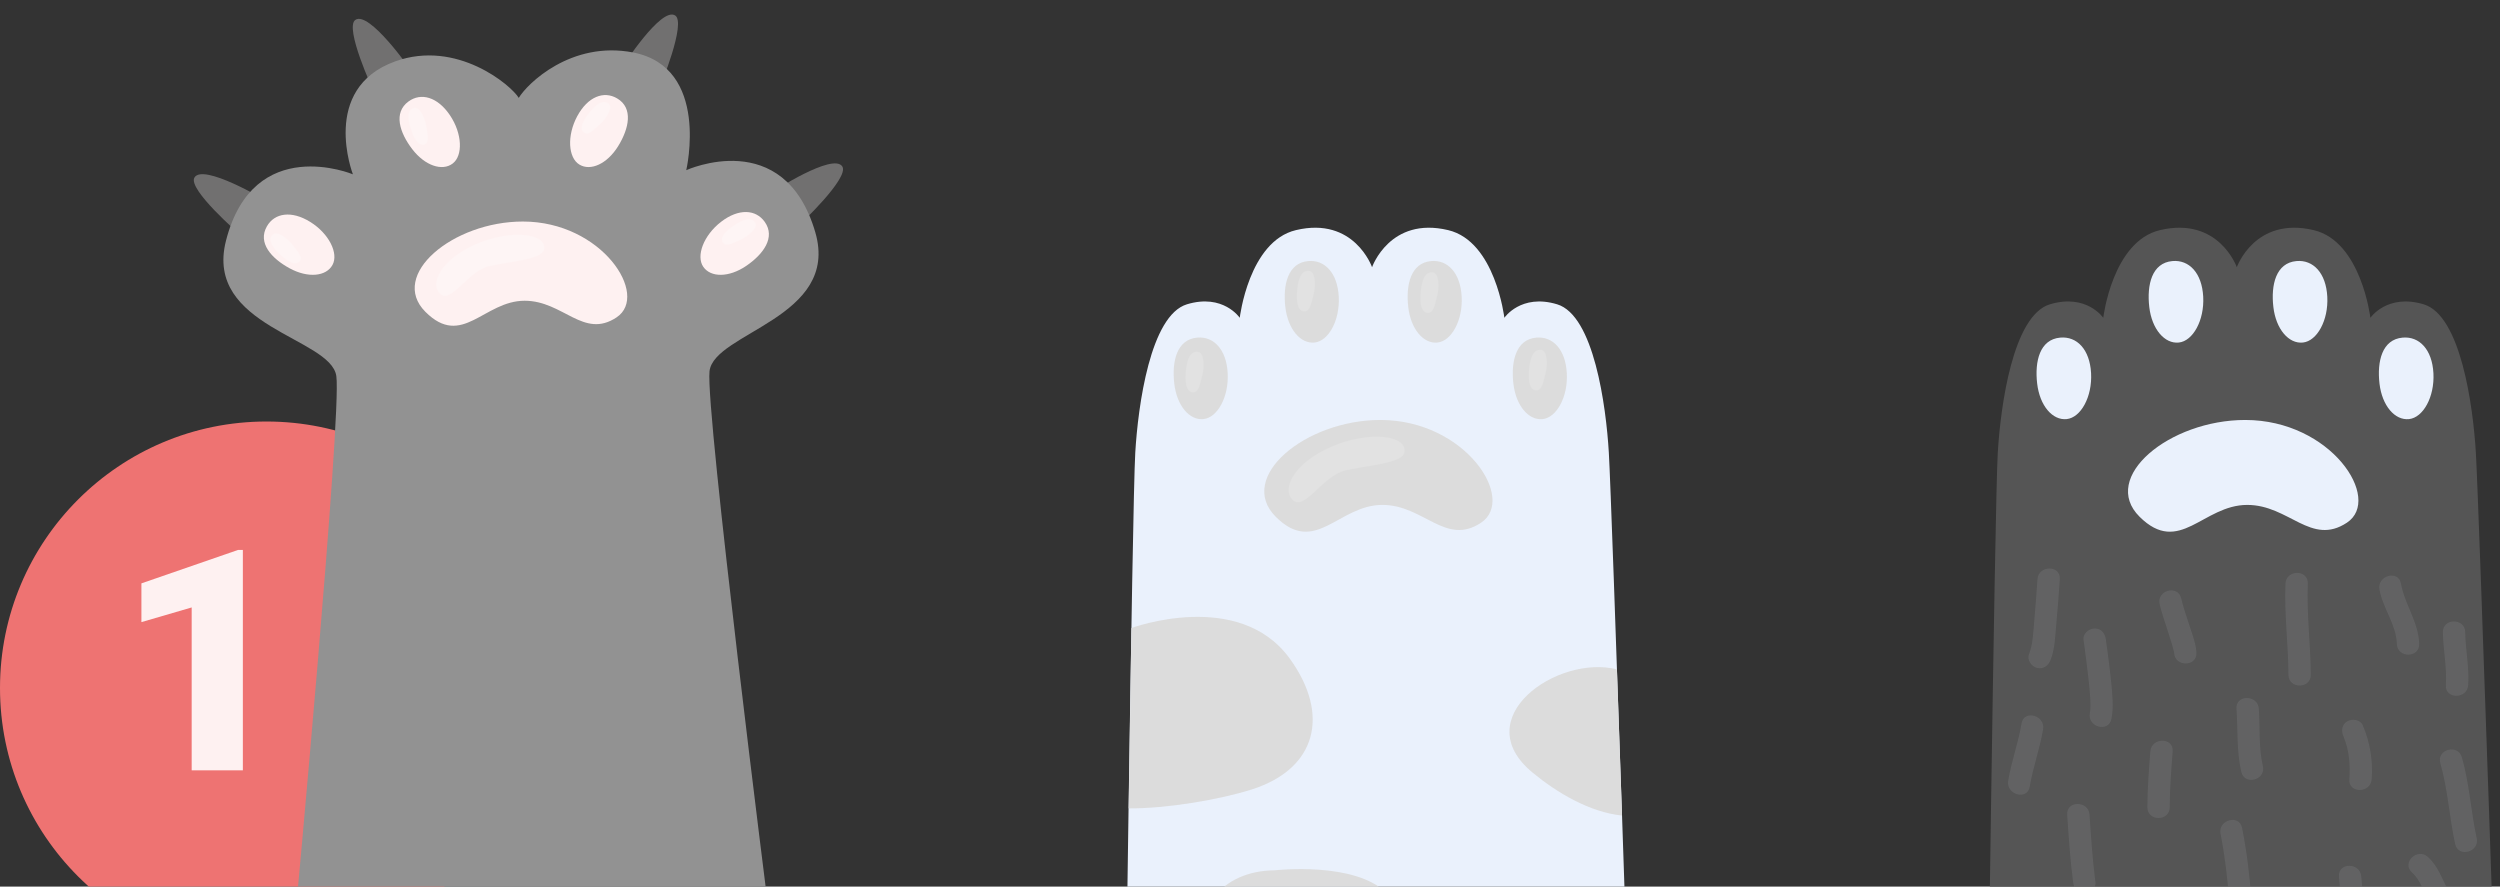 <svg width="516" height="183" viewBox="0 0 516 183" fill="none" xmlns="http://www.w3.org/2000/svg">
<rect x="0" y="0" width="516" height="183" fill="#333333" stroke="none"/>
<circle cx="55" cy="142" r="55" fill="#EE7372"/>
<path d="M50.125 159H39.562V125.375L29.188 128.406V120.406L49.156 113.5H50.125V159Z" fill="#FEF1F1"/>
<g clip-path="url(#clip0)">
<path d="M511.017 93.433C510.439 83.706 507.881 65.101 500.25 62.81C492.696 60.542 489.247 65.595 489.247 65.595C489.247 65.595 487.373 49.815 477.541 47.497C465.386 44.631 461.68 55.154 461.68 55.154C461.68 55.154 457.97 44.631 445.819 47.497C435.987 49.818 434.113 65.595 434.113 65.595C434.113 65.595 430.664 60.539 423.11 62.807C415.478 65.101 412.92 83.703 412.342 93.43C411.702 104.151 410 234.001 410 234.001H516C516 234.001 511.657 104.151 511.017 93.433Z" fill="#555555"/>
<path d="M463.418 86.682C447.784 86.682 433.385 98.505 441.611 106.661C449.841 114.817 454.693 104.214 463.828 104.214C472.467 104.214 476.993 112.776 484.4 107.884C491.807 102.99 481.111 86.682 463.418 86.682Z" fill="#EAF1FC"/>
<path d="M425.238 69.682C421.003 70.057 419.937 74.576 420.469 79.162C420.998 83.749 423.649 86.808 426.564 86.501C429.479 86.196 431.865 81.914 431.599 77.02C431.336 72.129 428.685 69.377 425.238 69.682Z" fill="#EAF1FC"/>
<path d="M449.708 70.702C452.622 70.398 455.008 66.115 454.743 61.221C454.477 56.327 451.828 53.576 448.382 53.883C444.144 54.259 443.081 58.777 443.61 63.364C444.141 67.951 446.79 71.007 449.708 70.702Z" fill="#EAF1FC"/>
<path d="M475.318 70.702C478.233 70.398 480.619 66.115 480.353 61.221C480.087 56.327 477.438 53.576 473.992 53.883C469.757 54.259 468.691 58.777 469.223 63.364C469.752 67.951 472.401 71.007 475.318 70.702Z" fill="#EAF1FC"/>
<path d="M502.259 77.023C501.994 72.129 499.345 69.377 495.898 69.684C491.66 70.06 490.598 74.578 491.126 79.165C491.658 83.752 494.307 86.811 497.221 86.503C500.139 86.196 502.525 81.914 502.259 77.023Z" fill="#EAF1FC"/>
<g opacity="0.3">
<path opacity="0.3" d="M420.543 119.541C420.336 122.424 420.139 125.31 419.873 128.19C419.668 130.401 419.627 132.941 418.788 135.034C418.326 136.189 419.287 137.534 420.394 137.838C421.703 138.195 422.76 137.399 423.22 136.247C424.156 133.91 424.191 131.059 424.432 128.588C424.726 125.578 424.925 122.561 425.141 119.543C425.351 116.608 420.751 116.627 420.543 119.541Z" fill="#EAF1FC"/>
</g>
<g opacity="0.3">
<path opacity="0.3" d="M430.046 131.995C430.423 134.782 430.805 137.566 431.098 140.365C431.317 142.455 431.668 145.604 431.356 147.184C430.785 150.054 435.214 151.277 435.79 148.397C436.285 145.906 435.981 143.292 435.74 140.79C435.455 137.849 435.04 134.925 434.647 131.998C434.481 130.766 433.728 129.721 432.346 129.721C431.217 129.718 429.877 130.76 430.046 131.995Z" fill="#EAF1FC"/>
</g>
<g opacity="0.3">
<path opacity="0.3" d="M445.758 124.703C446.187 126.53 446.815 128.313 447.396 130.099C447.706 131.046 448.011 131.995 448.293 132.952C448.409 133.342 448.515 133.731 448.614 134.126C448.653 134.288 448.692 134.45 448.725 134.615C448.872 135.295 448.717 134.214 448.739 134.733C448.863 137.66 453.461 137.671 453.337 134.733C453.262 132.999 452.598 131.276 452.072 129.641C451.418 127.606 450.676 125.581 450.189 123.496C449.522 120.629 445.088 121.845 445.758 124.703Z" fill="#EAF1FC"/>
</g>
<g opacity="0.3">
<path opacity="0.3" d="M471.731 120.454C471.465 126.744 472.315 133.002 472.342 139.286C472.356 142.224 476.954 142.224 476.94 139.286C476.912 133.002 476.063 126.744 476.328 120.454C476.45 117.513 471.852 117.527 471.731 120.454Z" fill="#EAF1FC"/>
</g>
<g opacity="0.3">
<path opacity="0.3" d="M461.616 146.271C461.926 150.624 461.608 155.049 462.618 159.332C463.293 162.193 467.725 160.977 467.052 158.119C466.142 154.256 466.493 150.202 466.214 146.271C466.006 143.357 461.406 143.338 461.616 146.271Z" fill="#EAF1FC"/>
</g>
<g opacity="0.3">
<path opacity="0.3" d="M483.691 151.98C484.87 154.731 485.139 157.905 484.909 160.854C484.679 163.787 489.28 163.765 489.507 160.854C489.806 157.038 489.169 153.198 487.661 149.681C487.171 148.537 485.493 148.295 484.516 148.863C483.334 149.546 483.201 150.836 483.691 151.98Z" fill="#EAF1FC"/>
</g>
<g opacity="0.3">
<path opacity="0.3" d="M491.121 121.666C491.816 125.551 494.608 128.911 494.716 132.908C494.797 135.841 499.394 135.849 499.314 132.908C499.19 128.382 496.33 124.802 495.555 120.457C495.038 117.565 490.609 118.794 491.121 121.666Z" fill="#EAF1FC"/>
</g>
<g opacity="0.3">
<path opacity="0.3" d="M503.688 157.51C505.257 162.969 505.545 168.68 506.752 174.216C507.377 177.088 511.809 175.87 511.186 173.004C509.979 167.468 509.691 161.756 508.122 156.297C507.311 153.477 502.874 154.679 503.688 157.51Z" fill="#EAF1FC"/>
</g>
<g opacity="0.3">
<path opacity="0.3" d="M482.764 180.902C483.091 185.255 483.655 189.592 483.683 193.962C483.702 196.9 488.297 196.9 488.281 193.962C488.253 189.592 487.688 185.255 487.362 180.902C487.143 177.988 482.545 177.969 482.764 180.902Z" fill="#EAF1FC"/>
</g>
<g opacity="0.3">
<path opacity="0.3" d="M443.837 155.082C443.538 158.926 443.239 162.769 443.225 166.626C443.214 169.564 447.812 169.564 447.823 166.626C447.837 162.769 448.136 158.928 448.435 155.082C448.664 152.15 444.064 152.172 443.837 155.082Z" fill="#EAF1FC"/>
</g>
<g opacity="0.3">
<path opacity="0.3" d="M417.255 149.311C416.591 153.319 415.162 157.151 414.495 161.156C414.019 164.028 418.448 165.26 418.93 162.369C419.594 158.361 421.022 154.528 421.689 150.523C422.166 147.651 417.734 146.419 417.255 149.311Z" fill="#EAF1FC"/>
</g>
<g opacity="0.3">
<path opacity="0.3" d="M426.675 168.143C426.988 172.809 427.289 177.476 427.901 182.117C428.064 183.349 428.823 184.394 430.198 184.394C431.328 184.394 432.659 183.352 432.496 182.117C431.887 177.478 431.583 172.809 431.27 168.143C431.076 165.227 426.475 165.208 426.675 168.143Z" fill="#EAF1FC"/>
</g>
<g opacity="0.3">
<path opacity="0.3" d="M458.325 172.09C459.219 176.606 459.764 181.173 460.083 185.76C460.285 188.673 464.885 188.695 464.68 185.76C464.334 180.77 463.734 175.788 462.759 170.878C462.189 167.997 457.758 169.221 458.325 172.09Z" fill="#EAF1FC"/>
</g>
<g opacity="0.3">
<path opacity="0.3" d="M497.841 180.081C499.646 181.683 500.319 184.248 501.468 186.303C502.904 188.874 506.874 186.575 505.437 184.004C504.078 181.571 503.245 178.77 501.094 176.861C498.893 174.905 495.63 178.117 497.841 180.081Z" fill="#EAF1FC"/>
</g>
<g opacity="0.3">
<path opacity="0.3" d="M504.219 130.478C504.266 134.138 505.077 137.748 504.831 141.413C504.634 144.348 509.232 144.329 509.428 141.413C509.675 137.748 508.861 134.138 508.817 130.478C508.778 127.54 504.18 127.537 504.219 130.478Z" fill="#EAF1FC"/>
</g>
</g>
<path d="M332.064 93.432C331.491 83.705 328.958 65.1 321.398 62.809C313.916 60.541 310.499 65.594 310.499 65.594C310.499 65.594 308.643 49.814 298.903 47.496C286.866 44.627 283.192 55.15 283.192 55.15C283.192 55.15 279.518 44.627 267.481 47.496C257.741 49.817 255.885 65.594 255.885 65.594C255.885 65.594 252.469 60.538 244.986 62.806C237.426 65.1 234.893 83.702 234.32 93.43C233.686 104.15 232 234 232 234H337C337 234 332.698 104.15 332.064 93.432Z" fill="#EAF1FC"/>
<path d="M284.914 86.681C269.427 86.681 255.164 98.505 263.313 106.66C271.465 114.816 276.271 104.213 285.32 104.213C293.877 104.213 298.36 112.775 305.698 107.884C313.035 102.99 302.44 86.681 284.914 86.681Z" fill="#DCDCDC"/>
<path d="M247.094 69.681C242.896 70.057 241.844 74.572 242.367 79.162C242.894 83.749 245.518 86.807 248.405 86.5C251.292 86.195 253.656 81.913 253.393 77.019C253.135 72.128 250.508 69.377 247.094 69.681Z" fill="#DCDCDC"/>
<path d="M271.33 70.702C274.217 70.397 276.581 66.115 276.318 61.221C276.054 56.327 273.43 53.575 270.017 53.883C265.819 54.258 264.766 58.777 265.29 63.363C265.819 67.95 268.443 71.009 271.33 70.702Z" fill="#DCDCDC"/>
<path d="M296.702 70.702C299.589 70.397 301.952 66.115 301.689 61.221C301.426 56.327 298.802 53.575 295.388 53.883C291.19 54.258 290.137 58.777 290.661 63.363C291.188 67.95 293.812 71.009 296.702 70.702Z" fill="#DCDCDC"/>
<path d="M323.389 77.022C323.126 72.128 320.502 69.377 317.088 69.684C312.89 70.06 311.837 74.575 312.361 79.165C312.887 83.751 315.511 86.81 318.399 86.503C321.289 86.196 323.652 81.913 323.389 77.022Z" fill="#DCDCDC"/>
<path d="M286.214 184.339C279.589 177.733 263.14 179.629 263.14 179.629C251.934 179.727 245.937 187.899 247.339 198.905C248.97 211.725 270.248 212.523 278.923 206.968C286.08 202.387 293.288 191.394 286.214 184.339Z" fill="#DCDCDC"/>
<path d="M258.347 162.949C271.681 158.717 274.637 147.573 266.208 135.934C255.709 121.441 233.524 129.622 233.524 129.622C233.332 141.621 233.138 154.558 232.959 166.85C240.752 166.911 251.706 165.056 258.347 162.949Z" fill="#DCDCDC"/>
<path d="M333.734 138.15C321.352 135.059 302.698 148.226 316.315 159.46C321.327 163.597 328.056 167.627 334.784 168.332C334.422 157.803 334.063 147.428 333.734 138.15Z" fill="#DCDCDC"/>
<g opacity="0.4">
<path opacity="0.4" d="M274.681 92.239C267.371 95.426 264.358 100.743 266.787 103.173C269.249 105.637 272.975 98.175 277.716 97.097C282.169 96.085 289.375 95.635 289.86 93.451C290.669 89.808 282.575 88.796 274.681 92.239Z" fill="white"/>
<path opacity="0.4" d="M247.152 72.594C245.246 72.49 244.846 75.219 244.723 77.049C244.621 78.575 244.687 80.777 246.104 80.98C247.522 81.183 247.761 78.871 248.164 77.453C248.569 76.037 248.709 72.679 247.152 72.594Z" fill="white"/>
<path opacity="0.4" d="M269.076 64.274C270.494 64.477 270.733 62.164 271.136 60.749C271.541 59.331 271.681 55.973 270.124 55.888C268.218 55.783 267.818 58.513 267.694 60.343C267.593 61.868 267.662 64.071 269.076 64.274Z" fill="white"/>
<path opacity="0.4" d="M295.629 56.192C293.724 56.088 293.323 58.818 293.2 60.647C293.099 62.173 293.164 64.376 294.582 64.579C296 64.781 296.238 62.469 296.641 61.053C297.047 59.635 297.187 56.277 295.629 56.192Z" fill="white"/>
<path opacity="0.4" d="M317.996 72.188C316.09 72.084 315.69 74.813 315.566 76.643C315.465 78.168 315.531 80.371 316.948 80.574C318.366 80.777 318.604 78.465 319.007 77.046C319.413 75.631 319.553 72.273 317.996 72.188Z" fill="white"/>
</g>
<g clip-path="url(#clip1)">
<path d="M164.973 46.448C164.973 46.448 175.374 36.713 173.849 34.357C171.957 31.438 159.45 39.594 159.45 39.594L164.973 46.448Z" fill="#717070"/>
<path d="M136.242 17.874C136.242 17.874 141.712 4.709 139.353 3.192C136.429 1.311 128.39 13.911 128.39 13.911L136.242 17.874Z" fill="#717070"/>
<path d="M49.489 48.371C49.489 48.371 38.703 39.067 40.13 36.649C41.902 33.653 54.729 41.298 54.729 41.298L49.489 48.371Z" fill="#717070"/>
<path d="M77.037 18.657C77.037 18.657 71.039 5.724 73.337 4.113C76.184 2.117 84.724 14.379 84.724 14.379L77.037 18.657Z" fill="#717070"/>
<path d="M168.275 47.934C161.842 25.889 141.641 35.127 141.641 35.127C141.641 35.127 146.631 13.929 130.686 10.831C117.872 8.341 108.758 17.339 107.073 20.207C105.515 17.598 94.274 8.093 81.565 12.67C65.988 18.278 72.839 35.979 72.839 35.979C72.839 35.979 52.339 27.424 46.645 49.671C42.076 67.525 68.281 69.636 69.42 77.623C70.559 85.61 60.878 190 60.878 190L158.73 188.662C158.73 188.662 145.571 84.653 146.444 76.633C147.315 68.613 173.436 65.625 168.275 47.934Z" fill="#929292"/>
<path d="M107.915 45.724C93.493 45.724 80.209 56.75 87.798 64.356C95.39 71.962 99.866 62.074 108.293 62.074C116.263 62.074 120.438 70.058 127.272 65.497C134.105 60.935 124.238 45.724 107.915 45.724Z" fill="#FEF1F1"/>
<path d="M64.047 45.813C60.173 43.403 56.672 43.94 55.086 46.716C53.135 50.126 56.021 53.345 59.803 55.391C63.585 57.438 67.318 57.062 68.623 54.69C69.928 52.316 67.921 48.223 64.047 45.813Z" fill="#FEF1F1"/>
<path d="M93.428 33.756C95.586 32.123 95.42 27.564 92.867 23.781C90.31 19.994 86.896 19.058 84.317 20.941C81.148 23.259 82.471 27.375 85.088 30.791C87.708 34.203 91.27 35.388 93.428 33.756Z" fill="#FEF1F1"/>
<path d="M157.835 45.785C155.981 43.183 152.445 42.996 148.829 45.782C145.213 48.569 143.624 52.841 145.159 55.072C146.694 57.303 150.448 57.303 154.005 54.89C157.565 52.475 160.116 48.986 157.835 45.785Z" fill="#FEF1F1"/>
<path d="M127.366 20.302C124.613 18.685 121.309 19.959 119.143 23.98C116.978 28.002 117.267 32.553 119.578 33.963C121.889 35.37 125.315 33.837 127.581 30.179C129.843 26.518 130.75 22.289 127.366 20.302Z" fill="#FEF1F1"/>
<g opacity="0.5">
<path opacity="0.5" d="M98.153 50.416C91.345 53.389 88.538 58.347 90.801 60.613C93.094 62.911 96.564 55.952 100.98 54.947C105.127 54.003 111.837 53.583 112.289 51.547C113.045 48.149 105.505 47.205 98.153 50.416Z" fill="white"/>
<path opacity="0.5" d="M56.195 48.487C55.038 49.84 56.825 51.685 58.107 52.815C59.175 53.757 60.84 54.959 61.792 54.026C62.745 53.092 61.174 51.603 60.357 50.498C59.54 49.395 57.142 47.384 56.195 48.487Z" fill="white"/>
<path opacity="0.5" d="M85.341 22.284C83.674 22.901 84.34 25.385 84.912 26.997C85.387 28.34 86.258 30.202 87.545 29.852C88.832 29.501 88.181 27.434 88.005 26.071C87.823 24.707 86.705 21.78 85.341 22.284Z" fill="white"/>
<path opacity="0.5" d="M125.586 21.353C124.164 20.284 122.442 22.192 121.401 23.548C120.532 24.676 119.445 26.421 120.435 27.311C121.429 28.204 122.808 26.534 123.855 25.646C124.902 24.758 126.748 22.228 125.586 21.353Z" fill="white"/>
<path opacity="0.5" d="M155.847 45.88C154.807 44.434 152.596 45.742 151.199 46.724C150.035 47.543 148.477 48.881 149.159 50.029C149.84 51.178 151.654 49.996 152.918 49.461C154.179 48.924 156.694 47.062 155.847 45.88Z" fill="white"/>
</g>
</g>
<defs>
<clipPath id="clip0">
<rect width="106" height="187" fill="white" transform="translate(410 47)"/>
</clipPath>
<clipPath id="clip1">
<rect width="134" height="187" fill="white" transform="translate(40)"/>
</clipPath>
</defs>
</svg>
